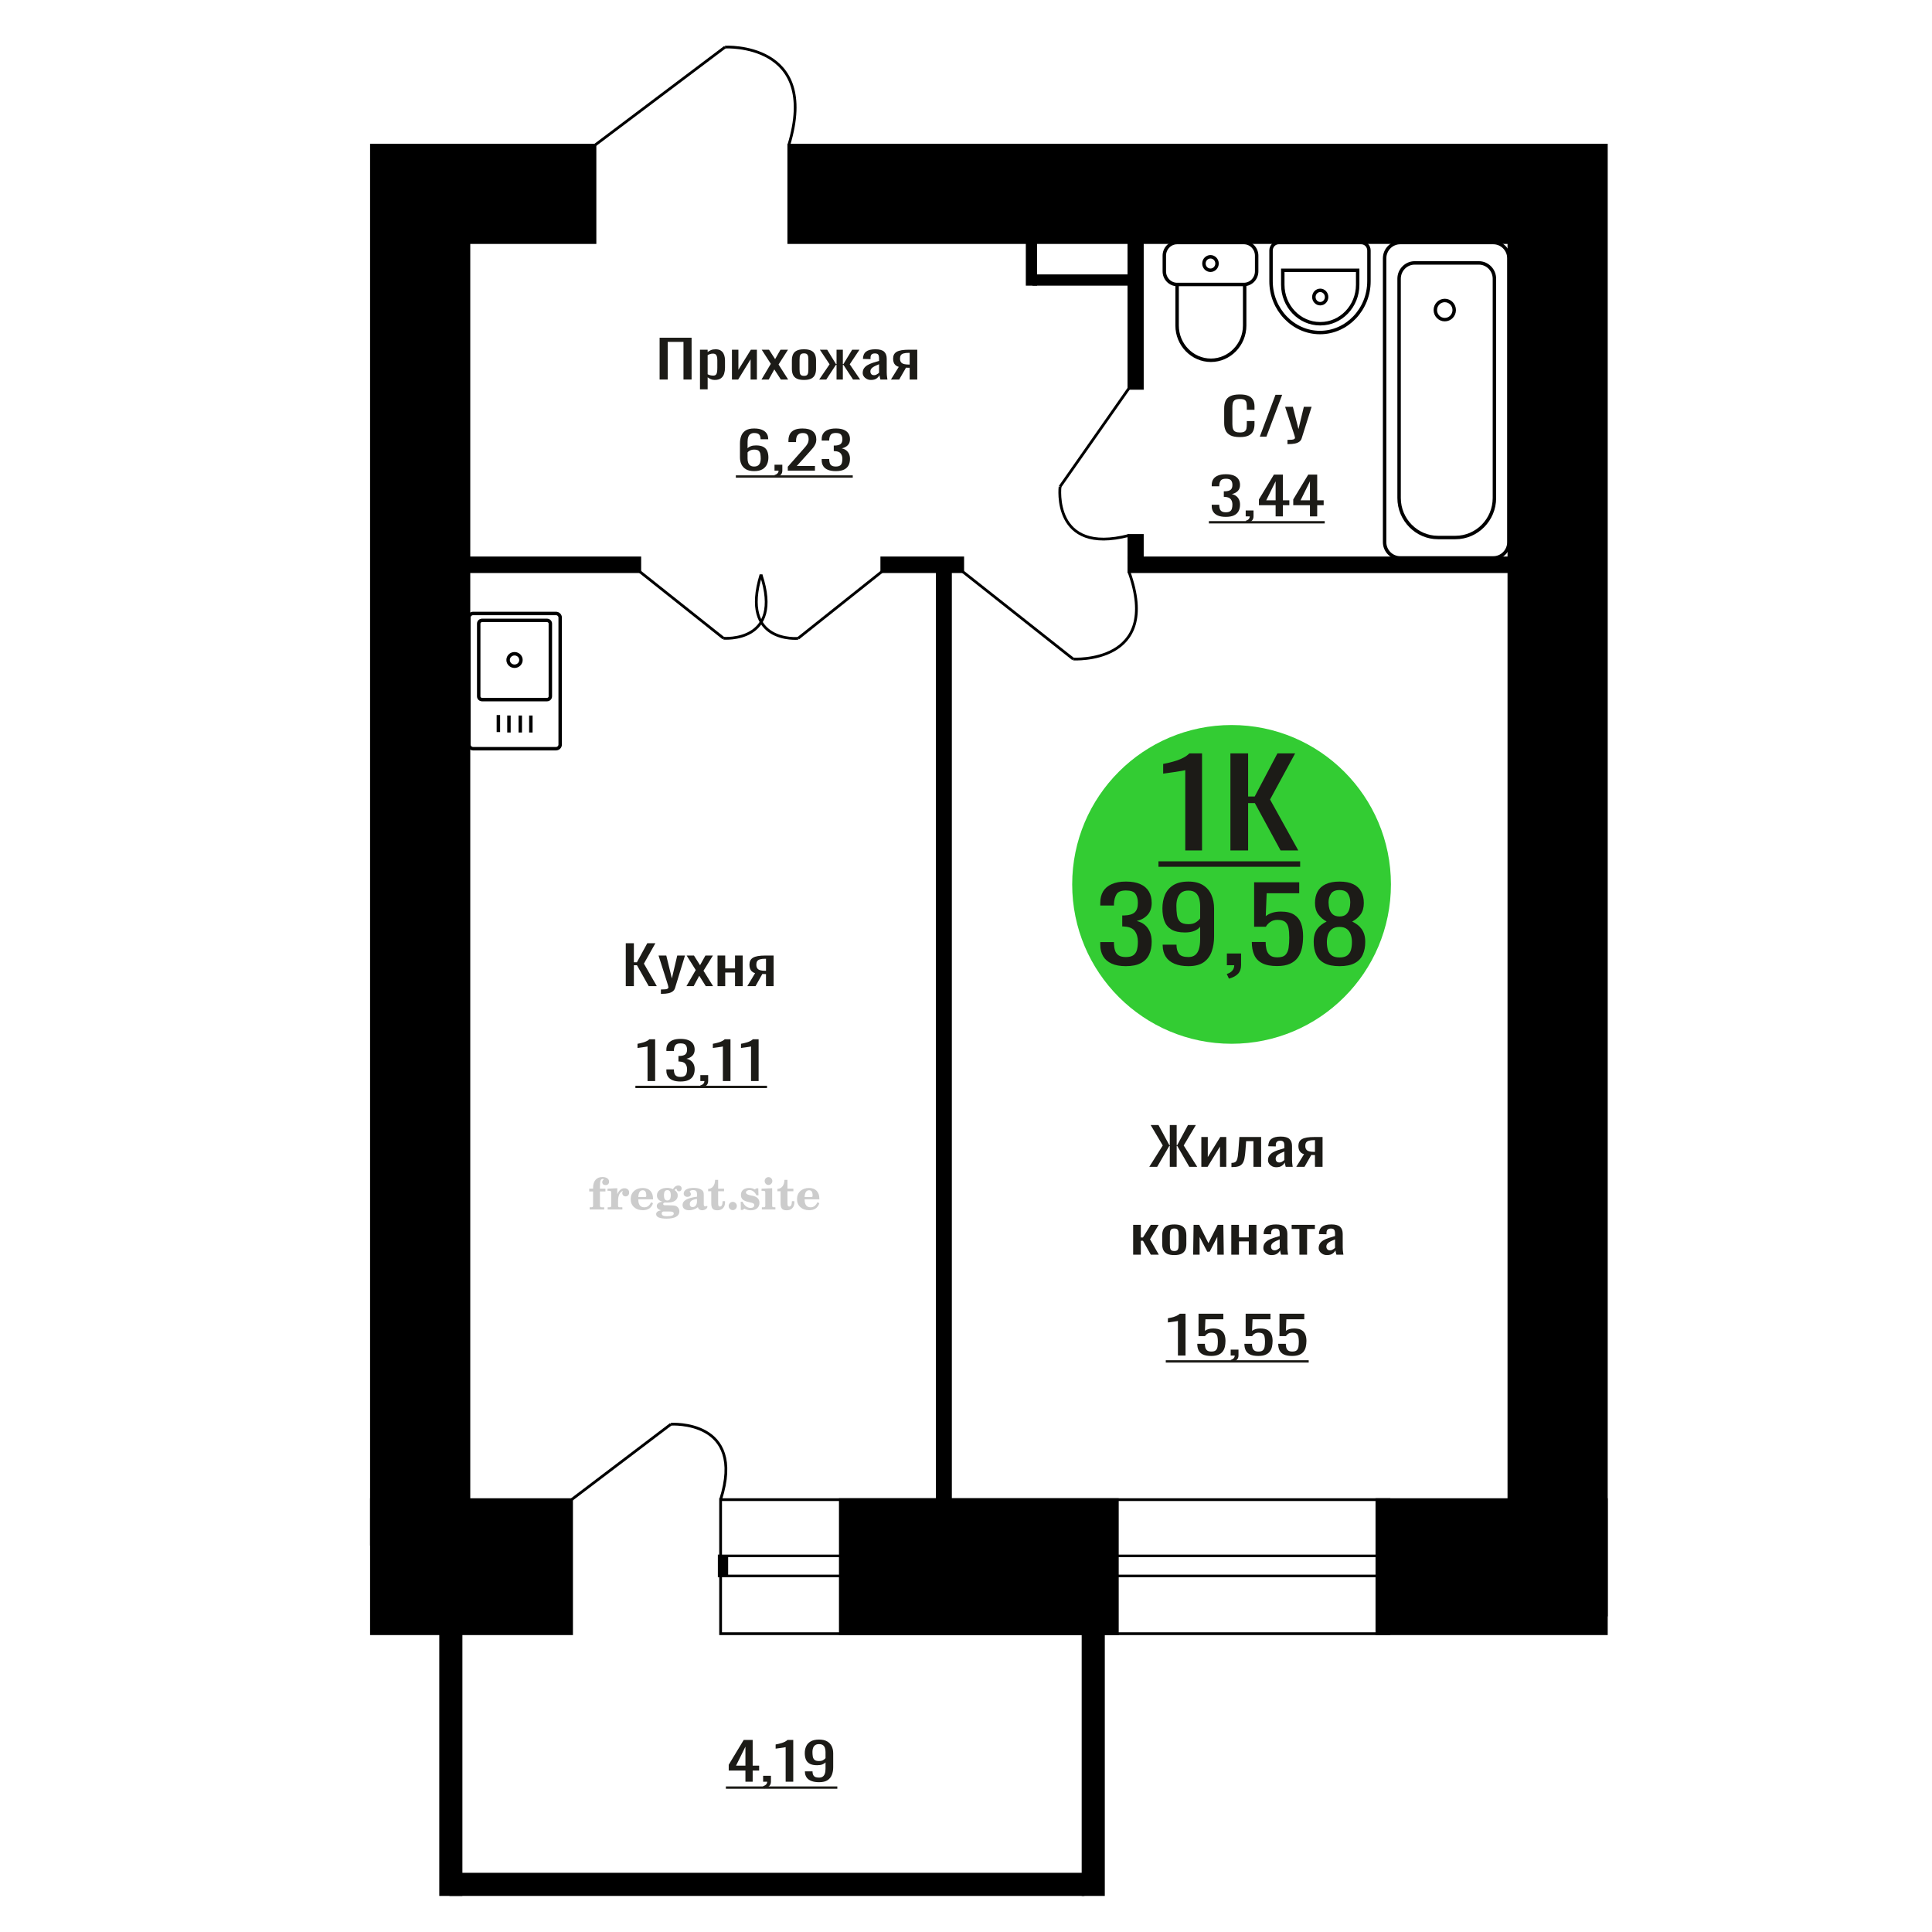 <?xml version="1.0" encoding="UTF-8"?>
<!DOCTYPE svg PUBLIC "-//W3C//DTD SVG 1.1//EN" "http://www.w3.org/Graphics/SVG/1.1/DTD/svg11.dtd">
<!-- Creator: CorelDRAW 2019 -->
<svg xmlns="http://www.w3.org/2000/svg" xml:space="preserve" width="140mm" height="140mm" version="1.1" style="shape-rendering:geometricPrecision; text-rendering:geometricPrecision; image-rendering:optimizeQuality; fill-rule:evenodd; clip-rule:evenodd"
viewBox="0 0 14000 14000"
 xmlns:xlink="http://www.w3.org/1999/xlink">
 <defs>
  <style type="text/css">
   <![CDATA[
    .str0 {stroke:black;stroke-width:25;stroke-miterlimit:22.926}
    .str1 {stroke:black;stroke-width:20;stroke-miterlimit:22.926}
    .fil1 {fill:none}
    .fil3 {fill:black}
    .fil2 {fill:#1C1B17}
    .fil4 {fill:#33CC33}
    .fil0 {fill:#1C1B17;fill-rule:nonzero}
    .fil5 {fill:#CCCCCC;fill-rule:nonzero}
   ]]>
  </style>
 </defs>
 <g id="Слой_x0020_1">
  <path class="fil0" d="M8984.35 3167.31c-29.85,0 -53.02,-4.49 -69.5,-13.47 -16.49,-8.97 -27.95,-21.07 -34.36,-36.28 -6.42,-15.21 -9.64,-32.16 -9.64,-50.86l0 -106.97c0,-20.45 3.22,-38.27 9.64,-53.48 6.41,-15.21 17.87,-26.99 34.36,-35.35 16.48,-8.35 39.65,-12.53 69.5,-12.53 26.38,0 47.29,3.49 62.72,10.48 15.46,6.98 26.56,16.95 33.33,29.92 6.76,12.96 10.15,28.55 10.15,46.75l0 23.93 -55.7 0 0 -21.31c0,-11.22 -0.79,-21.14 -2.35,-29.74 -1.56,-8.6 -5.8,-15.27 -12.75,-20.01 -6.95,-4.73 -18.57,-7.1 -34.88,-7.1 -16.66,0 -28.8,2.55 -36.44,7.66 -7.65,5.12 -12.59,12.35 -14.84,21.7 -2.26,9.35 -3.38,20.26 -3.38,32.72l0 120.06c0,15.21 1.74,27.24 5.2,36.09 3.47,8.85 9.2,15.15 17.18,18.89 7.99,3.74 18.75,5.61 32.28,5.61 15.96,0 27.42,-2.56 34.37,-7.67 6.93,-5.11 11.27,-12.15 13.01,-21.13 1.73,-8.98 2.6,-19.45 2.6,-31.42l0 -22.44 55.7 0 0 22.44c0,18.45 -3.12,34.72 -9.37,48.81 -6.25,14.09 -17.01,25.06 -32.28,32.91 -15.27,7.86 -36.79,11.79 -64.55,11.79z"/>
  <polygon id="1" class="fil0" points="9129.09,3163.94 9242.58,2860.99 9290.99,2860.99 9176.99,3163.94 "/>
  <path id="2" class="fil0" d="M9329.52 3218.17l0 -30.67c13.53,0 24.29,-0.43 32.28,-1.31 7.97,-0.87 13.71,-2.49 17.17,-4.86 3.47,-2.37 5.21,-5.67 5.21,-9.91 0,-2.24 -1.21,-7.23 -3.65,-14.96 -2.42,-7.73 -5.02,-15.96 -7.81,-24.68l-60.38 -184.02 56.22 0 40.6 161.57 39.05 -161.57 56.23 0 -71.85 228.15c-3.12,10.47 -8.84,18.76 -17.18,24.87 -8.32,6.11 -19,10.53 -32.01,13.28 -13.02,2.74 -28.72,4.11 -47.12,4.11l-6.76 0z"/>
  <path class="fil1 str0" d="M8529.74 1757.64l483.81 0c50.97,0 92.68,42.88 92.68,95.29l0 113.29c0,52.41 -41.71,95.29 -92.68,95.29l-483.81 0c-50.98,0 -92.68,-42.88 -92.68,-95.29l0 -113.29c0,-52.41 41.7,-95.29 92.68,-95.29zm0 303.87l489.59 0 0 297.5c0,138.42 -110.15,251.68 -244.79,251.68l-0.01 0c-134.63,0 -244.79,-113.26 -244.79,-251.68l0 -297.5zm241.9 -200.71c26.2,0 47.44,21.84 47.44,48.78 0,26.94 -21.24,48.78 -47.44,48.78 -26.2,0 -47.44,-21.84 -47.44,-48.78 0,-26.94 21.24,-48.78 47.44,-48.78z"/>
  <path class="fil0" d="M8882.61 3745.42c-22.65,0 -41.54,-3.12 -56.65,-9.35 -15.1,-6.24 -26.43,-15.21 -33.98,-26.93 -7.56,-11.72 -11.33,-25.56 -11.33,-41.52l0 -10.1 54.59 0c0,1 0,2.06 0,3.18 0,1.12 0,2.31 0,3.56 0.34,8.97 1.79,17.08 4.37,24.31 2.57,7.23 7.22,12.96 13.91,17.2 6.69,4.24 16.4,6.36 29.09,6.36 13.4,0 23.52,-2.31 30.39,-6.92 6.87,-4.61 11.5,-11.16 13.91,-19.64 2.4,-8.47 3.61,-18.2 3.61,-29.17 0,-15.96 -4.04,-28.98 -12.11,-39.08 -8.06,-10.1 -22.23,-15.65 -42.49,-16.65 -1.03,-0.25 -2.31,-0.37 -3.85,-0.37 -1.55,0 -2.84,0 -3.87,0l0 -40.02c1.03,0 2.23,0 3.6,0 1.38,0 2.58,0 3.61,0 19.57,-0.5 33.64,-4.24 42.23,-11.22 8.58,-6.98 12.88,-18.57 12.88,-34.78 0,-13.72 -3.18,-24.69 -9.53,-32.91 -6.35,-8.23 -18.98,-12.35 -37.85,-12.35 -18.9,0 -31.43,4.55 -37.6,13.65 -6.18,9.1 -9.62,20.76 -10.3,34.97 0,1 0,2.06 0,3.18 0,1.13 0,2.18 0,3.18l-54.59 0 0 -10.1c0,-16.2 3.77,-30.04 11.33,-41.51 7.55,-11.47 18.96,-20.32 34.25,-26.56 15.28,-6.23 34.24,-9.35 56.91,-9.35 22.99,0 42.05,3.12 57.15,9.35 15.11,6.24 26.44,15.15 34,26.75 7.55,11.59 11.33,25.49 11.33,41.7 0,18.2 -5.41,32.79 -16.22,43.76 -10.82,10.97 -25.32,18.45 -43.52,22.44 12.71,2.74 23.43,7.48 32.19,14.21 8.76,6.73 15.53,15.27 20.34,25.62 4.8,10.35 7.21,22.38 7.21,36.09 0,17.95 -3.44,33.6 -10.3,46.94 -6.87,13.34 -17.85,23.69 -32.96,31.04 -15.11,7.36 -35.02,11.04 -59.75,11.04z"/>
  <path id="1" class="fil0" d="M9035.06 3791.05l-8.76 -17.21c9.27,-2.24 16.57,-6.17 21.89,-11.78 5.32,-5.61 7.98,-12.28 7.98,-20.01l-29.36 0 0 -43.01 56.66 0 0 42.26c0,13.22 -3.95,23.75 -11.85,31.61 -7.89,7.85 -20.08,13.9 -36.56,18.14z"/>
  <path id="2" class="fil0" d="M9243.63 3742.05l0 -81.16 -121.02 0 0 -41.89 108.67 -179.9 64.88 0 0 186.26 46.87 0 0 35.53 -46.87 0 0 81.16 -52.53 0zm-67.98 -116.69l67.98 0 0 -137.64 -67.98 137.64z"/>
  <path id="3" class="fil0" d="M9492.38 3742.05l0 -81.16 -121.02 0 0 -41.89 108.67 -179.9 64.88 0 0 186.26 46.87 0 0 35.53 -46.87 0 0 81.16 -52.53 0zm-67.98 -116.69l67.98 0 0 -137.64 -67.98 137.64z"/>
  <polygon id="4" class="fil2" points="8760.05,3776.05 9599.51,3776.05 9599.51,3793.05 8760.05,3793.05 "/>
  <path class="fil1 str0" d="M9265.6 1757.65l599.16 0c30.34,0 55.15,26 55.15,57.79l0 222.42c0,204.47 -159.62,371.76 -354.72,371.76l-0.02 0c-195.1,0 -354.72,-167.29 -354.72,-371.76l0 -222.42c0,-31.79 24.81,-57.79 55.15,-57.79zm30 201.13l542.61 0 0 104.77c0,155.24 -121.19,282.26 -269.32,282.26l-3.97 0c-148.12,0 -269.32,-127.02 -269.32,-282.26l0 -104.77zm271.31 145.15c25.49,0 46.15,21.66 46.15,48.37 0,26.72 -20.66,48.37 -46.15,48.37 -25.5,0 -46.16,-21.65 -46.16,-48.37 0,-26.71 20.66,-48.37 46.16,-48.37z"/>
  <path class="fil0" d="M5401.64 12911.13l0 -81.16 -121.03 0 0 -41.89 108.68 -179.9 64.88 0 0 186.26 46.87 0 0 35.53 -46.87 0 0 81.16 -52.53 0zm-67.98 -116.69l67.98 0 0 -137.64 -67.98 137.64z"/>
  <path id="1" class="fil0" d="M5538.12 12960.13l-8.75 -17.21c9.26,-2.24 16.56,-6.17 21.89,-11.78 5.31,-5.61 7.97,-12.28 7.97,-20.01l-29.35 0 0 -43.01 56.66 0 0 42.26c0,13.22 -3.95,23.75 -11.86,31.61 -7.89,7.85 -20.07,13.9 -36.56,18.14z"/>
  <path id="2" class="fil0" d="M5693.14 12911.13l0 -250.59c-0.34,0.25 -4.21,1 -11.59,2.25 -7.38,1.24 -15.71,2.49 -24.98,3.74 -9.27,1.24 -17.51,2.37 -24.72,3.36 -7.21,1 -10.98,1.5 -11.33,1.5l0 -30.3c5.84,-0.99 12.61,-2.36 20.34,-4.11 7.72,-1.74 15.63,-3.86 23.7,-6.36 8.07,-2.49 15.79,-5.61 23.17,-9.35 7.38,-3.74 13.65,-8.1 18.8,-13.09l41.71 0 0 302.95 -55.1 0z"/>
  <path id="3" class="fil0" d="M5935.19 12914.5c-21.63,0 -40.09,-2.93 -55.36,-8.79 -15.28,-5.86 -26.86,-14.4 -34.76,-25.62 -7.89,-11.22 -12.03,-24.81 -12.37,-40.77 0,-0.5 0,-1.06 0,-1.68 0,-0.63 0,-1.19 0,-1.69l55.11 0c0,14.47 3.26,25.62 9.79,33.48 6.52,7.85 19.22,11.78 38.11,11.78 10.3,0 18.88,-2.31 25.75,-6.92 6.86,-4.61 12.01,-11.72 15.45,-21.32 3.43,-9.6 5.15,-21.75 5.15,-36.46l0 -46.01c-5.15,6.24 -12.79,11.28 -22.93,15.15 -10.12,3.86 -22.73,5.8 -37.85,5.8 -22.99,0 -41.02,-3.68 -54.07,-11.04 -13.04,-7.35 -22.23,-17.57 -27.56,-30.67 -5.31,-13.09 -7.97,-28.36 -7.97,-45.81 0,-18.45 3.43,-35.1 10.3,-49.93 6.86,-14.84 17.93,-26.62 33.21,-35.35 15.29,-8.72 35.28,-13.09 60,-13.09 24.04,0 43.61,4.43 58.71,13.28 15.11,8.85 26.18,20.76 33.22,35.72 7.03,14.96 10.56,31.67 10.56,50.12l0 101.73c0,19.45 -3.09,37.4 -9.27,53.85 -6.18,16.46 -16.65,29.61 -31.42,39.46 -14.76,9.85 -35.36,14.78 -61.8,14.78zm0 -153.35c12.02,0 21.81,-2.18 29.36,-6.54 7.56,-4.37 13.39,-9.17 17.51,-14.4l0 -44.88c0,-10.48 -1.38,-20.01 -4.12,-28.62 -2.75,-8.6 -7.56,-15.45 -14.43,-20.57 -6.85,-5.11 -16.3,-7.66 -28.32,-7.66 -12.01,0 -21.54,2.61 -28.59,7.85 -7.03,5.24 -12,12.03 -14.92,20.38 -2.92,8.36 -4.38,17.52 -4.38,27.49 0,11.97 0.77,23.07 2.31,33.29 1.54,10.22 5.67,18.39 12.37,24.5 6.69,6.11 17.76,9.16 33.21,9.16z"/>
  <polygon id="4" class="fil2" points="5260.01,12945.13 6067.54,12945.13 6067.54,12962.13 5260.01,12962.13 "/>
  <path class="fil1 str1" d="M4861.65 10320.37c0,0 545.76,-36.97 360.16,546.59"/>
  <line class="fil1 str1" x1="4141.72" y1="10866.95" x2="4861.65" y2= "10320.38" />
  <polygon class="fil3 str1" points="2691.7,11838.37 2691.7,10866.95 4141.72,10866.95 4141.72,11838.37 "/>
  <circle class="fil4" cx="8924.36" cy="6408.67" r="1154.89"/>
  <path class="fil0" d="M8158.36 7001.19c-41.19,0 -75.51,-6.19 -102.98,-18.55 -27.46,-12.37 -48.04,-30.18 -61.78,-53.44 -13.73,-23.25 -20.6,-50.71 -20.6,-82.37l0 -20.04 99.24 0c0,1.98 0,4.08 0,6.31 0,2.23 0,4.58 0,7.05 0.62,17.81 3.28,33.89 7.96,48.24 4.68,14.34 13.1,25.72 25.26,34.13 12.18,8.42 29.81,12.62 52.9,12.62 24.34,0 42.75,-4.58 55.24,-13.73 12.47,-9.15 20.9,-22.14 25.28,-38.96 4.36,-16.82 6.54,-36.12 6.54,-57.89 0,-31.66 -7.33,-57.51 -22,-77.55 -14.66,-20.03 -40.4,-31.04 -77.22,-33.02 -1.88,-0.5 -4.22,-0.74 -7.03,-0.74 -2.81,0 -5.15,0 -7.01,0l0 -79.41c1.86,0 4.05,0 6.54,0 2.5,0 4.68,0 6.55,0 35.59,-0.99 61.17,-8.41 76.77,-22.26 15.61,-13.86 23.4,-36.86 23.4,-69.02 0,-27.21 -5.76,-48.98 -17.32,-65.31 -11.54,-16.32 -34.47,-24.49 -68.8,-24.49 -34.32,0 -57.1,9.03 -68.34,27.09 -11.23,18.06 -17.47,41.19 -18.72,69.39 0,1.98 0,4.08 0,6.31 0,2.22 0,4.33 0,6.3l-99.24 0 0 -20.03c0,-32.16 6.87,-59.62 20.6,-82.38 13.74,-22.76 34.49,-40.32 62.25,-52.69 27.78,-12.37 62.25,-18.55 103.45,-18.55 41.81,0 76.45,6.18 103.91,18.55 27.46,12.37 48.06,30.06 61.79,53.06 13.73,23.01 20.59,50.59 20.59,82.75 0,36.12 -9.82,65.06 -29.49,86.83 -19.65,21.77 -46.03,36.61 -79.1,44.52 23.09,5.45 42.6,14.85 58.52,28.2 15.9,13.36 28.23,30.31 36.97,50.84 8.74,20.53 13.1,44.4 13.1,71.61 0,35.63 -6.24,66.67 -18.72,93.14 -12.48,26.47 -32.45,47 -59.91,61.6 -27.47,14.59 -63.66,21.89 -108.6,21.89z"/>
  <path id="1" class="fil0" d="M8611.46 7001.19c-39.32,0 -72.86,-5.81 -100.64,-17.44 -27.76,-11.63 -48.83,-28.57 -63.19,-50.84 -14.35,-22.26 -21.84,-49.22 -22.46,-80.89 0,-0.99 0,-2.1 0,-3.34 0,-1.23 0,-2.35 0,-3.34l100.16 0c0,28.7 5.93,50.84 17.78,66.42 11.86,15.59 34.96,23.38 69.28,23.38 18.72,0 34.33,-4.58 46.82,-13.73 12.47,-9.15 21.83,-23.25 28.08,-42.3 6.24,-19.05 9.36,-43.17 9.36,-72.36l0 -91.28c-9.36,12.37 -23.25,22.39 -41.66,30.06 -18.42,7.67 -41.35,11.5 -68.81,11.5 -41.82,0 -74.58,-7.3 -98.29,-21.89 -23.72,-14.6 -40.42,-34.88 -50.08,-60.85 -9.68,-25.98 -14.52,-56.28 -14.52,-90.91 0,-36.62 6.24,-69.64 18.73,-99.08 12.48,-29.43 32.61,-52.81 60.37,-70.13 27.78,-17.31 64.14,-25.97 109.07,-25.97 43.68,0 79.26,8.78 106.72,26.34 27.46,17.57 47.59,41.19 60.38,70.88 12.8,29.68 19.19,62.83 19.19,99.44l0 201.86c0,38.59 -5.61,74.21 -16.85,106.86 -11.23,32.65 -30.26,58.75 -57.11,78.3 -26.83,19.54 -64.28,29.31 -112.33,29.31zm0 -304.27c21.85,0 39.63,-4.33 53.36,-12.99 13.72,-8.66 24.34,-18.18 31.83,-28.57l0 -89.05c0,-20.78 -2.5,-39.71 -7.49,-56.78 -4.99,-17.06 -13.73,-30.67 -26.21,-40.81 -12.49,-10.14 -29.64,-15.22 -51.49,-15.22 -21.85,0 -39.17,5.2 -51.96,15.59 -12.79,10.39 -21.84,23.87 -27.15,40.44 -5.31,16.58 -7.96,34.76 -7.96,54.55 0,23.75 1.42,45.76 4.22,66.05 2.81,20.28 10.3,36.49 22.46,48.61 12.18,12.12 32.31,18.18 60.39,18.18z"/>
  <path id="2" class="fil0" d="M8905.4 7091.73l-15.92 -34.14c16.86,-4.45 30.13,-12.24 39.79,-23.38 9.68,-11.13 14.52,-24.36 14.52,-39.7l-53.36 0 0 -85.34 102.97 0 0 83.86c0,26.22 -7.18,47.12 -21.53,62.7 -14.36,15.59 -36.51,27.59 -66.47,36z"/>
  <path id="3" class="fil0" d="M9254.6 7000.45c-45.56,0 -81.77,-6.93 -108.6,-20.78 -26.83,-13.86 -46.03,-33.89 -57.57,-60.11 -11.54,-26.23 -17.32,-57.39 -17.32,-93.51l100.17 0c0,17.81 1.87,35.25 5.61,52.32 3.75,17.07 11.71,31.17 23.87,42.3 12.17,11.13 30.74,16.7 55.71,16.7 27.46,0 47.11,-6.31 58.97,-18.93 11.86,-12.61 19.35,-29.68 22.47,-51.2 3.12,-21.53 4.68,-45.89 4.68,-73.1 0,-27.21 -1.87,-50.34 -5.62,-69.39 -3.74,-19.05 -11.54,-33.64 -23.4,-43.79 -11.86,-10.14 -30.58,-15.21 -56.17,-15.21 -20.6,0 -38.07,5.07 -52.43,15.21 -14.35,10.15 -24.96,21.65 -31.82,34.51l-85.19 0 0 -322.08 326.72 0 0 79.41 -235.92 0 -6.55 166.23c12.48,-10.39 27.93,-18.55 46.34,-24.49 18.41,-5.93 39.48,-8.9 63.2,-8.9 41.18,0 73.48,7.67 96.89,23 23.4,15.34 39.94,36.37 49.61,63.09 9.68,26.71 14.51,57.39 14.51,92.02 0,30.67 -2.82,59.24 -8.43,85.71 -5.61,26.47 -15.44,49.48 -29.48,69.02 -14.05,19.54 -33.24,34.76 -57.57,45.64 -24.35,10.88 -55.24,16.33 -92.68,16.33z"/>
  <path id="4" class="fil0" d="M9706.76 7001.19c-45.57,0 -82.08,-7.17 -109.54,-21.52 -27.46,-14.35 -47.28,-34.76 -59.44,-61.23 -12.17,-26.47 -18.25,-57.51 -18.25,-93.13 0,-20.29 2.18,-38.1 6.55,-53.44 4.36,-15.33 10.77,-28.82 19.18,-40.44 8.43,-11.63 18.42,-21.77 29.96,-30.43 11.55,-8.66 24.19,-16.45 37.92,-23.38 -24.96,-13.35 -45.25,-30.79 -60.85,-52.31 -15.6,-21.53 -23.4,-48.86 -23.4,-82.01 0,-31.66 6.23,-59.12 18.72,-82.37 12.48,-23.26 31.99,-41.19 58.51,-53.81 26.52,-12.61 60.07,-18.92 100.64,-18.92 40.56,0 73.79,6.31 99.7,18.92 25.9,12.62 45.09,30.55 57.57,53.81 12.48,23.25 18.72,50.71 18.72,82.37 0,33.64 -7.64,61.1 -22.93,82.38 -15.29,21.27 -35.74,38.59 -61.32,51.94 13.73,6.93 26.37,14.72 37.91,23.38 11.55,8.66 21.53,18.8 29.96,30.43 8.42,11.62 14.98,25.11 19.66,40.44 4.68,15.34 7.02,33.15 7.02,53.44 0,35.62 -6.08,66.66 -18.26,93.13 -12.17,26.47 -31.82,46.88 -58.97,61.23 -27.15,14.35 -63.5,21.52 -109.06,21.52zm0 -63.08c24.34,0 43.06,-4.95 56.17,-14.84 13.1,-9.9 22,-23.26 26.68,-40.08 4.68,-16.82 7.01,-35.62 7.01,-56.4 0,-18.8 -2.65,-36.49 -7.95,-53.06 -5.31,-16.57 -14.52,-30.18 -27.62,-40.82 -13.11,-10.63 -31.2,-15.95 -54.29,-15.95 -23.1,0 -41.36,5.19 -54.76,15.58 -13.43,10.39 -22.95,23.87 -28.56,40.45 -5.62,16.57 -8.43,34.51 -8.43,53.8 0,20.78 2.5,39.58 7.49,56.4 5,16.82 14.19,30.18 27.62,40.08 13.42,9.89 32.29,14.84 56.64,14.84zm0 -296.85c21.21,-0.49 37.28,-5.69 48.21,-15.58 10.92,-9.9 18.57,-22.64 22.93,-38.22 4.37,-15.59 6.56,-31.79 6.56,-48.61 0,-24.74 -5.63,-45.77 -16.85,-63.08 -11.24,-17.32 -31.53,-25.98 -60.85,-25.98 -29.33,0 -49.93,8.66 -61.79,25.98 -11.86,17.31 -17.79,38.34 -17.79,63.08 0,16.82 2.18,33.02 6.55,48.61 4.38,15.58 12.34,28.32 23.88,38.22 11.54,9.89 27.93,15.09 49.15,15.58z"/>
  <path class="fil0" d="M8588.89 6162.58l0 -581.69c-0.76,0.58 -9.28,2.32 -25.55,5.21 -16.29,2.9 -34.64,5.79 -55.09,8.68 -20.44,2.9 -38.61,5.5 -54.51,7.82 -15.91,2.31 -24.24,3.47 -24.98,3.47l0 -70.32c12.87,-2.32 27.82,-5.5 44.85,-9.55 17.04,-4.05 34.45,-8.97 52.25,-14.76 17.79,-5.79 34.82,-13.03 51.1,-21.71 16.29,-8.68 30.1,-18.81 41.45,-30.38l92.01 0 0 703.23 -121.53 0z"/>
  <polygon id="1" class="fil0" points="8915.98,6162.58 8915.98,5459.35 9044.32,5459.35 9044.32,5771.89 9092.02,5771.89 9256.7,5459.35 9385.04,5459.35 9203.32,5793.6 9407.75,6162.58 9279.42,6162.58 9093.15,5819.64 9044.32,5819.64 9044.32,6162.58 "/>
  <polygon id="2" class="fil2" points="8394.68,6241.51 9421.38,6241.51 9421.38,6280.97 8394.68,6280.97 "/>
  <path class="fil5" d="M4269.57 8633.62l0 -20 28.15 0 0 -6.35c0,-24.71 5.87,-43.87 17.67,-57.58 11.8,-13.7 28.37,-20.53 49.64,-20.53 14.92,0 26.72,3.07 35.45,9.16 8.74,6.08 13.13,14.28 13.13,24.6 0,7.68 -2.33,13.71 -6.99,18.1 -4.65,4.39 -11.11,6.56 -19.42,6.56 -6.82,0 -12.38,-2.01 -16.67,-6.03 -4.28,-4.02 -6.45,-9.21 -6.45,-15.5 0,-6.62 2.96,-12.49 8.94,-17.68 1.22,-1.22 1.85,-2.01 1.85,-2.33 0,-1.11 -0.53,-1.96 -1.53,-2.43 -1.06,-0.53 -2.75,-0.8 -5.13,-0.8 -7.89,0 -13.34,4.03 -16.36,12.02 -3.07,7.99 -4.6,24.23 -4.6,48.73l0 10.06 39.95 0 0 20 -39.95 0 0 102.87c0,4.66 0.95,7.83 2.91,9.52 1.96,1.7 5.72,2.54 11.27,2.54l16.94 0 0 15.88 -105.41 0 0 -15.88 13.91 -0.31c4.24,-0.21 7.09,-1.11 8.63,-2.81 1.48,-1.64 2.22,-4.6 2.22,-8.94l0 -102.87 -28.15 0z"/>
  <path id="1" class="fil5" d="M4403.45 8764.43l0 -15.88 14.87 -0.31c4.34,-0.32 7.25,-1.27 8.68,-2.86 1.43,-1.59 2.17,-4.55 2.17,-8.89l0 -95.04c0,-5.08 -1.11,-8.47 -3.39,-10.11 -2.27,-1.64 -6.98,-2.48 -14.13,-2.48 -0.95,0 -2.48,0.05 -4.6,0.16 -2.12,0.1 -3.7,0.15 -4.87,0.15l0 -15.55 70.75 -3.5 0 43.71c6.25,-14.34 13.65,-25.18 22.39,-32.49 8.67,-7.25 18.46,-10.9 29.42,-10.9 10.16,0 18.41,2.86 24.76,8.52 6.35,5.72 9.53,12.97 9.53,21.86 0,8.67 -2.33,15.61 -7.04,20.85 -4.71,5.23 -10.9,7.83 -18.57,7.83 -7.15,0 -12.97,-2.28 -17.47,-6.88 -4.49,-4.61 -6.77,-10.59 -6.77,-17.94 0,-2.91 0.48,-5.56 1.43,-8.04 0.9,-2.49 2.38,-4.87 4.34,-7.15 -11.8,3.81 -20.75,12.01 -26.94,24.5 -6.19,12.49 -9.31,28.79 -9.31,48.84l0 33.66c0,4.34 0.74,7.3 2.22,8.94 1.54,1.7 4.39,2.6 8.63,2.81l20.27 0.31 0 15.88 -106.37 0z"/>
  <path id="2" class="fil5" d="M4717.83 8712.04l13.97 6.67c-4.97,16.62 -13.65,29.26 -26.09,37.89 -12.48,8.62 -28.31,12.91 -47.51,12.91 -26.36,0 -47.58,-7.41 -63.77,-22.17 -16.14,-14.77 -24.23,-34.13 -24.23,-58.1 0,-23.92 8.04,-43.4 24.07,-58.32 16.09,-14.92 37.1,-22.38 63.03,-22.38 23.65,0 42.01,6.82 55.14,20.53 13.12,13.65 19.68,32.86 19.68,57.52l0 4.18 -106.68 0 0 2.17c0,18.36 3.7,32.23 11.06,41.59 7.41,9.37 18.41,14.02 32.97,14.02 10.63,0 20,-3.06 28.04,-9.2 8.1,-6.14 14.87,-15.24 20.32,-27.31zm-92.39 -37.78l48.79 0c3.33,0 5.66,-0.74 6.98,-2.17 1.33,-1.43 2.02,-4.07 2.02,-7.94 0,-13.65 -2.07,-23.6 -6.14,-29.79 -4.08,-6.19 -10.48,-9.31 -19.26,-9.31 -10.11,0 -17.84,4.07 -23.18,12.17 -5.29,8.15 -8.36,20.48 -9.21,37.04z"/>
  <path id="3" class="fil5" d="M4790.43 8770.2c-10.26,-2.59 -17.99,-6.41 -23.23,-11.54 -5.23,-5.13 -7.83,-11.43 -7.83,-19 0,-8.36 3.44,-15.24 10.37,-20.69 6.94,-5.39 16.94,-9.1 29.96,-11.06 -12.81,-3.43 -22.55,-9.04 -29.27,-16.93 -6.72,-7.83 -10.1,-17.41 -10.1,-28.68 0,-16.09 6.82,-29.21 20.47,-39.26 13.66,-10.11 31.49,-15.14 53.5,-15.14 7.78,0 15.08,0.8 22.02,2.33 6.93,1.54 13.65,3.86 20.16,6.93l5.45 -7.88c4.23,-6.03 9.31,-10.64 15.18,-13.92 5.88,-3.28 12.02,-4.92 18.42,-4.92 7.04,0 12.75,2.01 17.2,6.03 4.44,4.08 6.67,9.26 6.67,15.56 0,6.19 -1.7,11.27 -5.14,15.13 -3.38,3.87 -7.83,5.82 -13.28,5.82 -3.76,0 -6.93,-0.79 -9.63,-2.38 -2.7,-1.64 -4.87,-4.07 -6.51,-7.35 -0.63,-1.27 -1,-2.81 -1.22,-4.66 -0.31,-2.59 -1.43,-3.91 -3.28,-4.02 -1.85,0 -3.91,0.9 -6.19,2.7 -2.27,1.8 -4.13,4.07 -5.55,6.82 7.83,5.4 13.54,11.17 17.14,17.36 3.6,6.25 5.4,13.39 5.4,21.43 0,16.14 -6.56,28.79 -19.63,37.94 -13.07,9.16 -31.23,13.76 -54.46,13.76 -1.95,0 -4.71,-0.1 -8.25,-0.32 -3.49,-0.21 -6.03,-0.31 -7.57,-0.31 -4.87,0 -8.68,0.9 -11.37,2.75 -2.76,1.8 -4.13,4.29 -4.13,7.46 0,3.65 1.21,6.19 3.65,7.62 2.43,1.43 6.67,2.17 12.75,2.17l23.02 0c12.07,0 22.6,0.37 31.54,1.16 8.99,0.8 15.13,1.8 18.57,3.02 8.68,3.12 15.45,8.26 20.32,15.5 4.87,7.25 7.31,15.62 7.31,25.09 0,16.72 -7.94,29.58 -23.82,38.57 -15.87,9 -38.63,13.5 -68.31,13.5 -25.24,0 -44.24,-2.75 -56.99,-8.2 -12.76,-5.51 -19.16,-13.66 -19.16,-24.5 0,-7.15 3.12,-13.08 9.31,-17.89 6.19,-4.82 15.03,-8.15 26.51,-10zm15.62 8.84c-4.03,1.64 -6.88,3.54 -8.58,5.66 -1.69,2.11 -2.54,4.87 -2.54,8.31 0,6.93 3.02,12.06 9,15.34 5.98,3.33 15.29,4.98 27.94,4.98 17.14,0 29.84,-1.59 38.05,-4.71 8.2,-3.18 12.33,-8.05 12.33,-14.72 0,-5.23 -2.23,-9.04 -6.67,-11.37 -4.45,-2.33 -12.07,-3.49 -22.86,-3.49l-46.67 0zm5.39 -117.59c0,13.07 1.96,22.6 5.88,28.58 3.97,5.98 10.1,8.99 18.52,8.99 8.46,0 14.71,-3.01 18.78,-9.1 4.02,-6.03 6.04,-15.5 6.04,-28.47 0,-12.7 -2.02,-22.12 -6.04,-28.2 -4.07,-6.09 -10.32,-9.16 -18.78,-9.16 -8.42,0 -14.55,3.07 -18.52,9.16 -3.92,6.08 -5.88,15.5 -5.88,28.2z"/>
  <path id="4" class="fil5" d="M5050.57 8687.59c-18.79,3.02 -32.17,7.47 -40.11,13.34 -7.99,5.87 -11.96,14.13 -11.96,24.82 0,6.51 1.8,11.64 5.34,15.5 3.55,3.81 8.37,5.72 14.35,5.72 9.78,0 17.67,-3.65 23.54,-10.96 5.88,-7.3 8.84,-17.3 8.84,-30l0 -18.42zm49.21 40.22c0,5.08 0.9,8.68 2.7,10.85 1.8,2.17 4.76,3.23 8.79,3.23 1.85,0 3.96,-0.53 6.35,-1.64 2.38,-1.06 3.86,-1.59 4.49,-1.59 1.22,0 2.23,0.37 2.97,1.22 0.68,0.84 1.06,2.01 1.06,3.59 0,6.62 -3.76,12.65 -11.33,18.16 -7.57,5.45 -16.61,8.2 -27.15,8.2 -7.88,0 -14.6,-2.07 -20.16,-6.25 -5.61,-4.18 -8.89,-9.57 -9.94,-16.14 -8.68,7.09 -18.53,12.6 -29.53,16.51 -11.01,3.92 -22.33,5.88 -34.03,5.88 -15.18,0 -26.99,-3.28 -35.35,-9.9 -8.36,-6.61 -12.54,-15.93 -12.54,-27.94 0,-15.98 8.42,-28.84 25.19,-38.47 16.78,-9.68 43.34,-16.93 79.59,-21.8l0 -17.25c0,-11.17 -2.22,-19.05 -6.67,-23.71 -4.44,-4.65 -11.85,-6.98 -22.17,-6.98 -6.72,0 -12.38,1.11 -16.94,3.33 -4.6,2.22 -6.93,4.82 -6.93,7.67 0,0.74 1.38,2.86 4.13,6.41 2.75,3.49 4.13,7.41 4.13,11.8 0,5.98 -2.33,10.79 -7.04,14.5 -4.71,3.65 -10.85,5.5 -18.36,5.5 -7.68,0 -14.03,-2.22 -19.11,-6.67 -5.02,-4.44 -7.56,-10 -7.56,-16.72 0,-13.23 6.35,-23.49 19.05,-30.8 12.75,-7.25 30.69,-10.9 53.97,-10.9 13.02,0 24.45,1.33 34.35,3.97 9.84,2.59 17.99,6.51 24.39,11.64 5.08,3.97 8.63,8.42 10.64,13.44 2.01,4.98 3.01,12.65 3.01,22.97l0 67.89z"/>
  <path id="5" class="fil5" d="M5253.62 8704.42c0,0.74 0.1,1.85 0.26,3.34 0.16,1.48 0.21,2.59 0.21,3.33 0,18.57 -4.92,33.07 -14.76,43.5 -9.9,10.37 -23.6,15.56 -41.12,15.56 -15.98,0 -27.36,-3.76 -34.08,-11.33 -6.72,-7.51 -10.05,-20.8 -10.05,-39.85l0 -86.62 -22.86 0 0 -17.04c15.72,-1 27.94,-7.14 36.62,-18.31 8.68,-11.16 13.44,-26.93 14.29,-47.2l21.8 0 0 63.82 42.86 0 0 18.73 -42.86 0 0 84.14c0,10.74 1,17.88 2.96,21.38 1.96,3.54 5.4,5.29 10.37,5.29 6.09,0 10.69,-3.23 13.87,-9.63 3.12,-6.41 4.87,-16.09 5.18,-29.11l17.31 0z"/>
  <path id="6" class="fil5" d="M5309.76 8709.18c8.05,0 15.03,2.92 20.91,8.79 5.87,5.82 8.83,12.8 8.83,20.95 0,8.21 -2.91,15.24 -8.78,21.12 -5.82,5.87 -12.81,8.84 -20.96,8.84 -8.09,0 -15.02,-2.97 -20.85,-8.84 -5.87,-5.88 -8.78,-12.91 -8.78,-21.12 0,-8.04 2.96,-15.02 8.84,-20.9 5.87,-5.87 12.8,-8.84 20.79,-8.84z"/>
  <path id="7" class="fil5" d="M5367.44 8708.55l13.71 0c6.51,14.39 14.76,25.4 24.76,33.02 10.06,7.62 21.22,11.43 33.61,11.43 8.09,0 14.49,-1.8 19.2,-5.34 4.77,-3.6 7.15,-8.37 7.15,-14.4 0,-5.4 -2.07,-9.52 -6.25,-12.43 -4.18,-2.91 -13.07,-5.77 -26.72,-8.58 -23.44,-4.49 -39.95,-10.84 -49.53,-18.94 -9.58,-8.1 -14.34,-19.42 -14.34,-33.97 0,-16.14 5.34,-28.63 16.03,-37.47 10.69,-8.89 25.88,-13.33 45.51,-13.33 7.3,0 14.29,0.9 20.8,2.75 6.56,1.85 12.54,4.5 17.94,7.99l12.43 -8.52 13.07 0 1.54 50.8 -14.92 0c-5.56,-11.91 -12.76,-21.27 -21.54,-27.99 -8.79,-6.72 -18.21,-10.11 -28.31,-10.11 -7.68,0 -13.92,1.69 -18.73,5.13 -4.87,3.44 -7.31,7.73 -7.31,12.91 0,9.85 12.54,16.99 37.57,21.44 3.02,0.52 5.35,0.95 6.99,1.27 17.67,3.28 31.01,9.26 39.9,17.93 8.89,8.68 13.33,19.95 13.33,33.77 0,16.66 -5.61,29.84 -16.82,39.58 -11.22,9.79 -26.52,14.66 -45.94,14.66 -8.67,0 -16.93,-1.01 -24.66,-3.07 -7.77,-2.07 -14.76,-5.03 -21.11,-8.95l-13.65 9.48 -12.75 0 -0.96 -59.06z"/>
  <path id="8" class="fil5" d="M5541.06 8558.05c0,-7.88 2.7,-14.55 8.15,-20 5.45,-5.5 12.01,-8.25 19.79,-8.25 7.46,0 13.92,2.75 19.42,8.31 5.45,5.55 8.2,12.17 8.2,19.94 0,7.78 -2.7,14.45 -8.15,20.11 -5.45,5.67 -11.9,8.47 -19.47,8.47 -7.78,0 -14.34,-2.75 -19.79,-8.31 -5.45,-5.55 -8.15,-12.27 -8.15,-20.27zm54.29 178.39c0,4.44 0.74,7.51 2.17,9.1 1.48,1.59 4.39,2.49 8.73,2.7l12.6 0.31 0 15.88 -98.11 0 0 -15.88 13.81 -0.31c4.29,-0.21 7.2,-1.11 8.68,-2.81 1.53,-1.64 2.28,-4.65 2.28,-8.99l0 -95.04c0,-5.03 -1.12,-8.42 -3.39,-10.06 -2.28,-1.64 -6.93,-2.48 -13.97,-2.48 -0.95,0 -2.44,0.05 -4.61,0.16 -2.11,0.1 -3.75,0.15 -5.02,0.15l0 -15.55 76.83 -3.5 0 126.32z"/>
  <path id="9" class="fil5" d="M5755.91 8704.42c0,0.74 0.1,1.85 0.26,3.34 0.16,1.48 0.21,2.59 0.21,3.33 0,18.57 -4.92,33.07 -14.76,43.5 -9.9,10.37 -23.6,15.56 -41.12,15.56 -15.98,0 -27.36,-3.76 -34.08,-11.33 -6.72,-7.51 -10.05,-20.8 -10.05,-39.85l0 -86.62 -22.86 0 0 -17.04c15.72,-1 27.94,-7.14 36.62,-18.31 8.68,-11.16 13.44,-26.93 14.29,-47.2l21.8 0 0 63.82 42.86 0 0 18.73 -42.86 0 0 84.14c0,10.74 1,17.88 2.96,21.38 1.96,3.54 5.4,5.29 10.37,5.29 6.09,0 10.69,-3.23 13.87,-9.63 3.12,-6.41 4.87,-16.09 5.18,-29.11l17.31 0z"/>
  <path id="10" class="fil5" d="M5923.07 8712.04l13.97 6.67c-4.97,16.62 -13.65,29.26 -26.09,37.89 -12.48,8.62 -28.31,12.91 -47.51,12.91 -26.36,0 -47.58,-7.41 -63.77,-22.17 -16.14,-14.77 -24.23,-34.13 -24.23,-58.1 0,-23.92 8.04,-43.4 24.07,-58.32 16.09,-14.92 37.1,-22.38 63.03,-22.38 23.65,0 42.01,6.82 55.14,20.53 13.12,13.65 19.68,32.86 19.68,57.52l0 4.18 -106.68 0 0 2.17c0,18.36 3.7,32.23 11.06,41.59 7.41,9.37 18.41,14.02 32.97,14.02 10.63,0 20,-3.06 28.04,-9.2 8.1,-6.14 14.87,-15.24 20.32,-27.31zm-92.39 -37.78l48.79 0c3.33,0 5.66,-0.74 6.98,-2.17 1.33,-1.43 2.02,-4.07 2.02,-7.94 0,-13.65 -2.07,-23.6 -6.14,-29.79 -4.08,-6.19 -10.48,-9.31 -19.26,-9.31 -10.11,0 -17.84,4.07 -23.18,12.17 -5.29,8.15 -8.36,20.48 -9.21,37.04z"/>
  <polygon class="fil0" points="4534.58,7146.05 4534.58,6835.03 4593.29,6835.03 4593.29,6973.26 4615.11,6973.26 4690.43,6835.03 4749.13,6835.03 4666.01,6982.86 4759.53,7146.05 4700.82,7146.05 4615.62,6994.38 4593.29,6994.38 4593.29,7146.05 "/>
  <path id="1" class="fil0" d="M4789.14 7201.73l0 -31.49c13.5,0 24.25,-0.45 32.2,-1.34 7.97,-0.9 13.69,-2.56 17.16,-5 3.46,-2.43 5.19,-5.82 5.19,-10.17 0,-2.3 -1.21,-7.42 -3.64,-15.36 -2.42,-7.93 -5.02,-16.38 -7.79,-25.34l-60.26 -188.91 56.11 0 40.52 165.87 38.95 -165.87 56.11 0 -71.7 234.22c-3.11,10.75 -8.82,19.26 -17.14,25.53 -8.3,6.27 -18.95,10.82 -31.94,13.63 -12.99,2.82 -28.66,4.23 -47.02,4.23l-6.75 0z"/>
  <polygon id="2" class="fil0" points="4974.09,7146.05 5041.62,7029.32 4975.65,6924.12 5028.63,6924.12 5072.79,6994.38 5111.76,6924.12 5166.3,6924.12 5097.73,7034.31 5167.34,7146.05 5114.36,7146.05 5067.08,7070.79 5026.56,7146.05 "/>
  <polygon id="3" class="fil0" points="5199.54,7146.05 5199.54,6924.12 5255.13,6924.12 5255.13,7017.42 5326.3,7017.42 5326.3,6924.12 5381.89,6924.12 5381.89,7146.05 5326.3,7146.05 5326.3,7047.37 5255.13,7047.37 5255.13,7146.05 "/>
  <path id="4" class="fil0" d="M5415.14 7146.05l56.62 -94.07c-9.7,-2.82 -17.58,-7.04 -23.64,-12.67 -6.06,-5.64 -10.47,-12.55 -13.24,-20.74 -2.78,-8.19 -4.16,-17.4 -4.16,-27.64 0,-11.78 2.07,-21.89 6.24,-30.34 4.15,-8.44 10.73,-15.36 19.74,-20.73 9,-5.38 20.94,-9.35 35.84,-11.9 14.89,-2.56 33.25,-3.84 55.06,-3.84l58.2 0 0 221.93 -55.07 0 0 -87.55c-5.55,0 -10.23,-0.06 -14.03,-0.19 -3.82,-0.13 -7.97,-0.32 -12.47,-0.57l-49.35 88.31 -59.74 0zm129.35 -111.35c0.69,0 1.82,0 3.37,0 1.57,0 2.52,0 2.87,0l0 -87.16c-0.35,0 -1.3,0 -2.87,0 -1.55,0 -2.5,0 -2.85,0 -16.28,0 -29.17,1.47 -38.7,4.41 -9.52,2.95 -16.19,7.55 -20.01,13.83 -3.8,6.27 -5.71,14.65 -5.71,25.15 0,14.59 4.41,25.47 13.25,32.63 8.83,7.17 25.72,10.88 50.65,11.14z"/>
  <polygon class="fil0" points="4779.8,2750.19 4779.8,2447.24 5011.5,2447.24 5011.5,2750.19 4952.8,2750.19 4952.8,2477.54 4838.52,2477.54 4838.52,2750.19 "/>
  <path id="1" class="fil0" d="M5072.28 2821.25l0 -287.24 55.59 0 0 17.21c6.57,-5.49 14.54,-10.23 23.89,-14.22 9.35,-3.99 20.43,-5.98 33.25,-5.98 15.59,0 27.96,2.93 37.14,8.79 9.18,5.86 16.02,13.21 20.52,22.07 4.5,8.85 7.44,17.82 8.83,26.92 1.39,9.11 2.09,16.9 2.09,23.38l0 52.36c0,15.21 -2.09,29.61 -6.24,43.2 -4.15,13.59 -11.7,24.56 -22.6,32.91 -10.92,8.36 -26.24,12.53 -45.98,12.53 -10.73,0 -20.26,-1.93 -28.57,-5.8 -8.32,-3.86 -15.76,-8.29 -22.33,-13.27l0 87.14 -55.59 0zm95.58 -99.48c9.71,0 16.62,-2.56 20.78,-7.67 4.16,-5.11 6.76,-12.03 7.79,-20.76 1.04,-8.73 1.57,-18.33 1.57,-28.8l0 -52.36c0,-8.98 -0.7,-17.27 -2.09,-24.87 -1.38,-7.61 -4.33,-13.65 -8.83,-18.14 -4.5,-4.49 -11.6,-6.73 -21.29,-6.73 -7.28,0 -14.2,1.12 -20.78,3.36 -6.59,2.25 -12.29,4.87 -17.14,7.86l0 138.38c5.19,2.74 11.07,5.05 17.65,6.92 6.59,1.87 14.03,2.81 22.34,2.81z"/>
  <polygon id="2" class="fil0" points="5303.98,2750.19 5303.98,2534.01 5350.73,2534.01 5350.73,2679.5 5441.13,2534.01 5484.75,2534.01 5484.75,2750.19 5439.04,2750.19 5439.04,2603.58 5349.17,2750.19 "/>
  <polygon id="3" class="fil0" points="5518,2750.19 5585.54,2636.49 5519.56,2534.01 5572.55,2534.01 5616.71,2602.46 5655.67,2534.01 5710.21,2534.01 5641.64,2641.35 5711.25,2750.19 5658.26,2750.19 5610.98,2676.88 5570.47,2750.19 "/>
  <path id="4" class="fil0" d="M5826.05 2753.18c-22.15,0 -39.65,-3.24 -52.46,-9.72 -12.82,-6.49 -21.9,-15.71 -27.28,-27.68 -5.36,-11.97 -8.04,-26.05 -8.04,-42.26l0 -62.84c0,-16.2 2.68,-30.29 8.04,-42.26 5.38,-11.97 14.46,-21.19 27.28,-27.68 12.81,-6.48 30.31,-9.72 52.46,-9.72 22.17,0 39.57,3.24 52.21,9.72 12.64,6.49 21.66,15.71 27.02,27.68 5.38,11.97 8.06,26.06 8.06,42.26l0 62.84c0,16.21 -2.68,30.29 -8.06,42.26 -5.36,11.97 -14.38,21.19 -27.02,27.68 -12.64,6.48 -30.04,9.72 -52.21,9.72zm0 -29.54c10.74,0 18.28,-2.25 22.6,-6.74 4.34,-4.49 6.93,-10.41 7.79,-17.76 0.88,-7.36 1.31,-15.03 1.31,-23l0 -67.7c0,-8.23 -0.43,-15.96 -1.31,-23.19 -0.86,-7.23 -3.45,-13.15 -7.79,-17.76 -4.32,-4.62 -11.86,-6.92 -22.6,-6.92 -10.73,0 -18.35,2.3 -22.85,6.92 -4.5,4.61 -7.19,10.53 -8.05,17.76 -0.86,7.23 -1.29,14.96 -1.29,23.19l0 67.7c0,7.97 0.43,15.64 1.29,23 0.86,7.35 3.55,13.27 8.05,17.76 4.5,4.49 12.12,6.74 22.85,6.74z"/>
  <polygon id="5" class="fil0" points="5936.2,2750.19 6011.52,2639.86 5940.87,2534.01 5993.86,2534.01 6057.75,2637.99 6061.92,2637.99 6061.92,2534.01 6107.63,2534.01 6107.63,2637.99 6111.78,2637.99 6175.16,2534.01 6228.15,2534.01 6157.49,2639.86 6232.83,2750.19 6181.4,2750.19 6111.78,2643.97 6107.63,2643.97 6107.63,2750.19 6061.92,2750.19 6061.92,2643.97 6057.23,2643.97 5987.62,2750.19 "/>
  <path id="6" class="fil0" d="M6311.78 2753.18c-11.77,0 -22.16,-2.43 -31.17,-7.29 -9,-4.86 -16.1,-11.1 -21.29,-18.7 -5.2,-7.61 -7.8,-15.65 -7.8,-24.13 0,-13.46 3.12,-24.8 9.35,-34.03 6.24,-9.23 14.81,-17.02 25.71,-23.38 10.92,-6.35 23.56,-11.9 37.94,-16.64 14.36,-4.74 29.51,-9.35 45.44,-13.84l0 -15.33c0,-8.73 -0.69,-15.96 -2.07,-21.69 -1.39,-5.74 -4.25,-10.04 -8.57,-12.91 -4.33,-2.87 -10.83,-4.3 -19.48,-4.3 -7.63,0 -13.77,1.25 -18.45,3.74 -4.67,2.49 -8.04,6.05 -10.13,10.66 -2.08,4.61 -3.11,10.04 -3.11,16.27l0 10.85 -55.07 -1.5c0.69,-23.94 8.31,-41.58 22.86,-52.92 14.55,-11.35 37.06,-17.02 67.54,-17.02 29.77,0 50.9,5.86 63.37,17.58 12.46,11.72 18.7,28.67 18.7,50.86l0 98.74c0,6.73 0.26,13.22 0.78,19.45 0.53,6.23 1.22,12.03 2.08,17.39 0.86,5.36 1.64,10.41 2.33,15.15l-50.9 0c-1.04,-3.99 -2.33,-9.04 -3.9,-15.15 -1.56,-6.11 -2.69,-11.65 -3.38,-16.64 -3.46,8.48 -10.13,16.39 -20,23.75 -9.86,7.35 -23.46,11.03 -40.78,11.03zm21.82 -34.41c5.54,0 10.74,-1.12 15.58,-3.36 4.85,-2.25 9.18,-4.8 12.99,-7.67 3.82,-2.87 6.42,-5.17 7.79,-6.92l0 -61.34c-8.65,3.49 -16.79,6.98 -24.42,10.48 -7.61,3.49 -14.27,7.16 -20,11.03 -5.71,3.86 -10.21,8.23 -13.5,13.09 -3.29,4.86 -4.93,10.41 -4.93,16.64 0,8.73 2.25,15.59 6.75,20.57 4.5,4.99 11.09,7.48 19.74,7.48z"/>
  <path id="7" class="fil0" d="M6456.2 2750.19l56.63 -91.63c-9.69,-2.75 -17.58,-6.86 -23.64,-12.34 -6.05,-5.49 -10.47,-12.22 -13.25,-20.2 -2.76,-7.98 -4.15,-16.96 -4.15,-26.93 0,-11.47 2.08,-21.32 6.24,-29.55 4.15,-8.23 10.73,-14.96 19.73,-20.19 9,-5.24 20.96,-9.1 35.85,-11.6 14.89,-2.49 33.24,-3.74 55.06,-3.74l58.19 0 0 216.18 -55.06 0 0 -85.27c-5.55,0 -10.23,-0.07 -14.03,-0.19 -3.81,-0.13 -7.97,-0.31 -12.47,-0.56l-49.36 86.02 -59.74 0zm129.36 -108.46c0.69,0 1.82,0 3.38,0 1.55,0 2.51,0 2.86,0l0 -84.9c-0.35,0 -1.31,0 -2.86,0 -1.56,0 -2.52,0 -2.87,0 -16.27,0 -29.16,1.43 -38.69,4.3 -9.53,2.87 -16.2,7.35 -20,13.46 -3.81,6.11 -5.71,14.28 -5.71,24.5 0,14.21 4.4,24.81 13.23,31.79 8.84,6.98 25.73,10.6 50.66,10.85z"/>
  <path class="fil1 str0" d="M3397.72 4475.34l0 920.11c0,16.5 13.89,30.01 30.87,30.01l599.81 0c16.98,0 30.87,-13.51 30.87,-30.01l0 -920.11c0,-16.51 -13.89,-30.02 -30.87,-30.02l-599.81 0c-16.98,0 -30.87,13.51 -30.87,30.02zm71.24 43.75l0 526.88c0,12.96 10.9,23.55 24.22,23.55l470.62 0c13.33,0 24.23,-10.59 24.23,-23.55l0 -526.88c0,-12.95 -10.9,-23.55 -24.23,-23.55l-470.62 0c-13.32,0 -24.22,10.6 -24.22,23.55zm212.98 263.44c0,25 20.84,45.27 46.55,45.27 25.71,0 46.56,-20.27 46.56,-45.27 0,-25 -20.85,-45.26 -46.56,-45.26 -25.71,0 -46.55,20.26 -46.55,45.26zm-70.48 398.89l0 123.38m76.59 -119.95l0 123.38m82.08 -123.38l0 123.38m76.6 -123.38l0 123.38"/>
  <path class="fil1 str0" d="M10251.22 1905.2l465.06 0c62.05,0 112.81,51.52 112.81,114.48l0 1589.13c0,157.42 -126.91,286.21 -282.03,286.21l-126.63 0c-155.12,0 -282.02,-128.79 -282.02,-286.21l0 -1589.13c0,-62.96 50.76,-114.48 112.81,-114.48zm-105.05 -147.56l675.14 0c62.05,0 112.82,51.52 112.82,114.48l0 2056.3c0,62.96 -50.77,114.47 -112.82,114.47l-675.14 0c-62.04,0 -112.81,-51.51 -112.81,-114.47l0 -2056.3c0,-62.96 50.77,-114.48 112.81,-114.48zm323.19 419.82c37.75,0 68.35,31.05 68.35,69.36 0,38.3 -30.6,69.36 -68.35,69.36 -37.75,0 -68.35,-31.06 -68.35,-69.36 0,-38.31 30.6,-69.36 68.35,-69.36z"/>
  <polygon class="fil1 str1" points="5221.81,11838.37 5221.81,10866.95 10064.85,10866.95 10064.85,11838.37 "/>
  <path class="fil0" d="M8535.74 9822.72l0 -250.59c-0.34,0.25 -4.21,1 -11.59,2.25 -7.38,1.24 -15.71,2.49 -24.98,3.74 -9.27,1.24 -17.51,2.37 -24.72,3.36 -7.21,1 -10.98,1.5 -11.33,1.5l0 -30.3c5.84,-0.99 12.61,-2.36 20.34,-4.11 7.72,-1.74 15.63,-3.86 23.7,-6.36 8.07,-2.49 15.79,-5.61 23.17,-9.35 7.38,-3.74 13.65,-8.1 18.8,-13.09l41.71 0 0 302.95 -55.1 0z"/>
  <path id="1" class="fil0" d="M8776.76 9825.71c-25.07,0 -44.98,-3.49 -59.74,-10.47 -14.76,-6.98 -25.32,-17.08 -31.67,-30.3 -6.36,-13.21 -9.53,-28.92 -9.53,-47.12l55.11 0c0,8.98 1.03,17.77 3.08,26.37 2.07,8.6 6.45,15.71 13.14,21.32 6.69,5.61 16.91,8.41 30.64,8.41 15.1,0 25.93,-3.18 32.45,-9.54 6.52,-6.35 10.63,-14.96 12.36,-25.8 1.72,-10.85 2.57,-23.13 2.57,-36.84 0,-13.72 -1.03,-25.37 -3.08,-34.97 -2.07,-9.6 -6.37,-16.96 -12.88,-22.07 -6.53,-5.11 -16.83,-7.67 -30.9,-7.67 -11.33,0 -20.94,2.56 -28.85,7.67 -7.89,5.11 -13.72,10.91 -17.5,17.39l-46.87 0 0 -162.32 179.74 0 0 40.02 -129.78 0 -3.61 83.78c6.87,-5.24 15.37,-9.35 25.5,-12.34 10.12,-3 21.72,-4.49 34.76,-4.49 22.66,0 40.42,3.86 53.3,11.59 12.87,7.73 21.98,18.33 27.29,31.79 5.33,13.47 7.99,28.93 7.99,46.38 0,15.46 -1.55,29.86 -4.64,43.2 -3.09,13.34 -8.5,24.93 -16.22,34.78 -7.73,9.85 -18.28,17.52 -31.67,23 -13.39,5.49 -30.39,8.23 -50.99,8.23z"/>
  <path id="2" class="fil0" d="M8926.12 9871.72l-8.76 -17.21c9.27,-2.24 16.56,-6.17 21.89,-11.78 5.32,-5.61 7.98,-12.28 7.98,-20.01l-29.36 0 0 -43.01 56.66 0 0 42.26c0,13.22 -3.95,23.75 -11.85,31.61 -7.89,7.85 -20.08,13.9 -36.56,18.14z"/>
  <path id="3" class="fil0" d="M9118.2 9825.71c-25.06,0 -44.97,-3.49 -59.73,-10.47 -14.76,-6.98 -25.32,-17.08 -31.67,-30.3 -6.36,-13.21 -9.53,-28.92 -9.53,-47.12l55.11 0c0,8.98 1.03,17.77 3.08,26.37 2.07,8.6 6.45,15.71 13.14,21.32 6.69,5.61 16.91,8.41 30.64,8.41 15.1,0 25.93,-3.18 32.45,-9.54 6.52,-6.35 10.63,-14.96 12.35,-25.8 1.73,-10.85 2.58,-23.13 2.58,-36.84 0,-13.72 -1.03,-25.37 -3.09,-34.97 -2.06,-9.6 -6.36,-16.96 -12.87,-22.07 -6.53,-5.11 -16.83,-7.67 -30.9,-7.67 -11.33,0 -20.94,2.56 -28.85,7.67 -7.89,5.11 -13.73,10.91 -17.5,17.39l-46.87 0 0 -162.32 179.74 0 0 40.02 -129.78 0 -3.61 83.78c6.87,-5.24 15.37,-9.35 25.5,-12.34 10.12,-3 21.72,-4.49 34.76,-4.49 22.66,0 40.42,3.86 53.3,11.59 12.87,7.73 21.97,18.33 27.29,31.79 5.33,13.47 7.99,28.93 7.99,46.38 0,15.46 -1.55,29.86 -4.64,43.2 -3.09,13.34 -8.5,24.93 -16.23,34.78 -7.72,9.85 -18.27,17.52 -31.67,23 -13.38,5.49 -30.39,8.23 -50.99,8.23z"/>
  <path id="4" class="fil0" d="M9363.35 9825.71c-25.06,0 -44.97,-3.49 -59.74,-10.47 -14.76,-6.98 -25.32,-17.08 -31.67,-30.3 -6.36,-13.21 -9.52,-28.92 -9.52,-47.12l55.1 0c0,8.98 1.04,17.77 3.09,26.37 2.06,8.6 6.44,15.71 13.13,21.32 6.7,5.61 16.91,8.41 30.64,8.41 15.11,0 25.93,-3.18 32.46,-9.54 6.51,-6.35 10.63,-14.96 12.35,-25.8 1.72,-10.85 2.57,-23.13 2.57,-36.84 0,-13.72 -1.03,-25.37 -3.08,-34.97 -2.07,-9.6 -6.36,-16.96 -12.88,-22.07 -6.52,-5.11 -16.82,-7.67 -30.9,-7.67 -11.33,0 -20.94,2.56 -28.84,7.67 -7.89,5.11 -13.73,10.91 -17.5,17.39l-46.88 0 0 -162.32 179.74 0 0 40.02 -129.78 0 -3.61 83.78c6.87,-5.24 15.37,-9.35 25.5,-12.34 10.12,-3 21.72,-4.49 34.76,-4.49 22.66,0 40.43,3.86 53.3,11.59 12.88,7.73 21.98,18.33 27.29,31.79 5.33,13.47 7.99,28.93 7.99,46.38 0,15.46 -1.54,29.86 -4.64,43.2 -3.09,13.34 -8.5,24.93 -16.22,34.78 -7.73,9.85 -18.27,17.52 -31.67,23 -13.39,5.49 -30.39,8.23 -50.99,8.23z"/>
  <polygon id="5" class="fil2" points="8447.67,9856.72 9483.35,9856.72 9483.35,9873.72 8447.67,9873.72 "/>
  <polygon class="fil0" points="8328.17,8455.27 8425.83,8300.43 8338.03,8152.32 8394.66,8152.32 8473.62,8298.56 8476.73,8298.56 8476.73,8152.32 8526.61,8152.32 8526.61,8298.56 8530.25,8298.56 8608.68,8152.32 8665.83,8152.32 8577.52,8300.43 8675.7,8455.27 8618.03,8455.27 8530.76,8303.8 8526.61,8303.8 8526.61,8455.27 8476.73,8455.27 8476.73,8303.8 8473.09,8303.8 8385.31,8455.27 "/>
  <polygon id="1" class="fil0" points="8705.32,8455.27 8705.32,8239.09 8752.07,8239.09 8752.07,8384.58 8842.46,8239.09 8886.09,8239.09 8886.09,8455.27 8840.38,8455.27 8840.38,8308.66 8750.51,8455.27 "/>
  <path id="2" class="fil0" d="M8923.5 8457.14l0 -30.29c10.39,0 18.61,-1.5 24.66,-4.49 6.07,-2.99 10.74,-8.04 14.03,-15.15 3.3,-7.11 5.81,-16.71 7.55,-28.8 1.72,-12.09 3.27,-27.24 4.66,-45.44l6.75 -93.88 157.42 0 0 216.18 -55.59 0 0 -185.88 -52.99 0 -4.68 63.58c-1.72,24.68 -4.24,45.13 -7.53,61.34 -3.29,16.2 -8.4,28.86 -15.32,37.96 -6.93,9.1 -16.2,15.52 -27.79,19.26 -11.6,3.74 -26.59,5.61 -44.94,5.61l-6.23 0z"/>
  <path id="3" class="fil0" d="M9248.68 8458.26c-11.76,0 -22.15,-2.43 -31.16,-7.29 -9.01,-4.86 -16.1,-11.1 -21.3,-18.7 -5.19,-7.61 -7.79,-15.65 -7.79,-24.13 0,-13.46 3.11,-24.8 9.35,-34.03 6.23,-9.23 14.8,-17.02 25.71,-23.38 10.92,-6.35 23.55,-11.9 37.93,-16.64 14.36,-4.74 29.52,-9.35 45.45,-13.84l0 -15.33c0,-8.73 -0.7,-15.96 -2.07,-21.69 -1.39,-5.74 -4.25,-10.04 -8.57,-12.91 -4.33,-2.87 -10.84,-4.3 -19.49,-4.3 -7.62,0 -13.76,1.25 -18.44,3.74 -4.67,2.49 -8.05,6.05 -10.13,10.66 -2.08,4.61 -3.11,10.04 -3.11,16.27l0 10.85 -55.07 -1.5c0.69,-23.94 8.3,-41.58 22.86,-52.92 14.54,-11.35 37.06,-17.02 67.53,-17.02 29.78,0 50.91,5.86 63.38,17.58 12.46,11.72 18.7,28.67 18.7,50.86l0 98.74c0,6.73 0.26,13.22 0.77,19.45 0.53,6.23 1.23,12.03 2.09,17.39 0.86,5.36 1.64,10.41 2.33,15.15l-50.91 0c-1.04,-3.99 -2.33,-9.04 -3.9,-15.15 -1.55,-6.11 -2.68,-11.65 -3.37,-16.64 -3.46,8.48 -10.13,16.39 -20.01,23.75 -9.86,7.35 -23.46,11.03 -40.78,11.03zm21.82 -34.41c5.55,0 10.74,-1.12 15.59,-3.36 4.85,-2.25 9.18,-4.8 12.99,-7.67 3.82,-2.87 6.41,-5.17 7.79,-6.92l0 -61.34c-8.66,3.49 -16.79,6.98 -24.42,10.48 -7.61,3.49 -14.28,7.16 -20,11.03 -5.71,3.86 -10.21,8.23 -13.5,13.09 -3.29,4.86 -4.93,10.41 -4.93,16.64 0,8.73 2.25,15.59 6.75,20.57 4.5,4.99 11.08,7.48 19.73,7.48z"/>
  <path id="4" class="fil0" d="M9393.11 8455.27l56.63 -91.63c-9.7,-2.75 -17.59,-6.86 -23.64,-12.34 -6.06,-5.49 -10.47,-12.22 -13.25,-20.2 -2.77,-7.98 -4.16,-16.96 -4.16,-26.93 0,-11.47 2.09,-21.32 6.24,-29.55 4.15,-8.23 10.74,-14.96 19.74,-20.19 9,-5.24 20.96,-9.1 35.85,-11.6 14.89,-2.49 33.24,-3.74 55.06,-3.74l58.18 0 0 216.18 -55.06 0 0 -85.27c-5.54,0 -10.22,-0.07 -14.03,-0.19 -3.8,-0.13 -7.97,-0.31 -12.47,-0.56l-49.35 86.02 -59.74 0zm129.36 -108.46c0.69,0 1.82,0 3.37,0 1.56,0 2.51,0 2.86,0l0 -84.9c-0.35,0 -1.3,0 -2.86,0 -1.55,0 -2.51,0 -2.86,0 -16.28,0 -29.17,1.43 -38.7,4.3 -9.53,2.87 -16.19,7.35 -20,13.46 -3.8,6.11 -5.71,14.28 -5.71,24.5 0,14.21 4.41,24.81 13.24,31.79 8.83,6.98 25.72,10.6 50.66,10.85z"/>
  <polygon id="5" class="fil0" points="8211.27,9091.83 8211.27,8875.65 8266.86,8875.65 8266.86,8966.91 8282.44,8966.91 8339.06,8875.65 8396.2,8875.65 8333.35,8980.38 8397.24,9091.83 8339.06,9091.83 8282.44,8990.85 8266.86,8990.85 8266.86,9091.83 "/>
  <path id="6" class="fil0" d="M8509.44 9094.82c-22.15,0 -39.65,-3.24 -52.46,-9.72 -12.82,-6.49 -21.9,-15.71 -27.28,-27.68 -5.36,-11.97 -8.04,-26.05 -8.04,-42.26l0 -62.84c0,-16.2 2.68,-30.29 8.04,-42.26 5.38,-11.97 14.46,-21.19 27.28,-27.68 12.81,-6.48 30.31,-9.72 52.46,-9.72 22.17,0 39.57,3.24 52.21,9.72 12.64,6.49 21.66,15.71 27.02,27.68 5.37,11.97 8.06,26.06 8.06,42.26l0 62.84c0,16.21 -2.69,30.29 -8.06,42.26 -5.36,11.97 -14.38,21.19 -27.02,27.68 -12.64,6.48 -30.04,9.72 -52.21,9.72zm0 -29.54c10.74,0 18.28,-2.25 22.6,-6.74 4.33,-4.49 6.93,-10.41 7.79,-17.76 0.88,-7.36 1.31,-15.03 1.31,-23l0 -67.7c0,-8.23 -0.43,-15.96 -1.31,-23.19 -0.86,-7.23 -3.46,-13.15 -7.79,-17.76 -4.32,-4.62 -11.86,-6.92 -22.6,-6.92 -10.74,0 -18.35,2.3 -22.85,6.92 -4.5,4.61 -7.19,10.53 -8.05,17.76 -0.86,7.23 -1.29,14.96 -1.29,23.19l0 67.7c0,7.97 0.43,15.64 1.29,23 0.86,7.35 3.55,13.27 8.05,17.76 4.5,4.49 12.11,6.74 22.85,6.74z"/>
  <polygon id="7" class="fil0" points="8646.06,9091.83 8649.19,8875.65 8690.23,8875.65 8756.72,9008.43 8823.74,8875.65 8864.77,8875.65 8867.9,9091.83 8821.14,9091.83 8821.14,8962.8 8765.56,9070.51 8748.4,9070.51 8692.83,8963.54 8692.83,9091.83 "/>
  <polygon id="8" class="fil0" points="8922.44,9091.83 8922.44,8875.65 8978.03,8875.65 8978.03,8966.54 9049.18,8966.54 9049.18,8875.65 9104.77,8875.65 9104.77,9091.83 9049.18,9091.83 9049.18,8995.71 8978.03,8995.71 8978.03,9091.83 "/>
  <path id="9" class="fil0" d="M9214.9 9094.82c-11.76,0 -22.15,-2.43 -31.16,-7.29 -9.01,-4.86 -16.1,-11.1 -21.3,-18.7 -5.19,-7.61 -7.79,-15.65 -7.79,-24.13 0,-13.46 3.11,-24.8 9.35,-34.03 6.23,-9.23 14.8,-17.02 25.71,-23.38 10.92,-6.35 23.56,-11.9 37.93,-16.64 14.36,-4.74 29.52,-9.35 45.45,-13.84l0 -15.33c0,-8.73 -0.7,-15.96 -2.07,-21.69 -1.39,-5.74 -4.25,-10.04 -8.57,-12.91 -4.33,-2.87 -10.84,-4.3 -19.49,-4.3 -7.62,0 -13.76,1.25 -18.44,3.74 -4.67,2.49 -8.05,6.05 -10.13,10.66 -2.08,4.61 -3.11,10.04 -3.11,16.27l0 10.85 -55.07 -1.5c0.69,-23.94 8.3,-41.58 22.86,-52.92 14.54,-11.35 37.06,-17.02 67.53,-17.02 29.78,0 50.91,5.86 63.38,17.58 12.46,11.72 18.7,28.67 18.7,50.86l0 98.74c0,6.73 0.26,13.22 0.77,19.45 0.53,6.23 1.23,12.03 2.09,17.39 0.86,5.36 1.64,10.41 2.33,15.15l-50.91 0c-1.04,-3.99 -2.33,-9.04 -3.9,-15.15 -1.55,-6.11 -2.68,-11.65 -3.37,-16.64 -3.46,8.48 -10.13,16.39 -20.01,23.75 -9.86,7.35 -23.46,11.03 -40.78,11.03zm21.82 -34.41c5.55,0 10.74,-1.12 15.59,-3.36 4.85,-2.25 9.18,-4.8 12.99,-7.67 3.82,-2.87 6.41,-5.17 7.79,-6.92l0 -61.34c-8.65,3.49 -16.79,6.98 -24.42,10.48 -7.61,3.49 -14.28,7.16 -20,11.03 -5.71,3.86 -10.21,8.23 -13.5,13.09 -3.29,4.86 -4.93,10.41 -4.93,16.64 0,8.73 2.25,15.59 6.75,20.57 4.5,4.99 11.08,7.48 19.73,7.48z"/>
  <polygon id="10" class="fil0" points="9415.96,9091.83 9415.96,8905.57 9359.84,8905.57 9359.84,8875.65 9528.16,8875.65 9528.16,8905.57 9471.55,8905.57 9471.55,9091.83 "/>
  <path id="11" class="fil0" d="M9615.96 9094.82c-11.77,0 -22.16,-2.43 -31.17,-7.29 -9,-4.86 -16.1,-11.1 -21.29,-18.7 -5.2,-7.61 -7.8,-15.65 -7.8,-24.13 0,-13.46 3.12,-24.8 9.35,-34.03 6.24,-9.23 14.81,-17.02 25.71,-23.38 10.92,-6.35 23.56,-11.9 37.93,-16.64 14.37,-4.74 29.52,-9.35 45.45,-13.84l0 -15.33c0,-8.73 -0.69,-15.96 -2.07,-21.69 -1.39,-5.74 -4.25,-10.04 -8.57,-12.91 -4.33,-2.87 -10.83,-4.3 -19.48,-4.3 -7.63,0 -13.77,1.25 -18.45,3.74 -4.67,2.49 -8.04,6.05 -10.13,10.66 -2.08,4.61 -3.11,10.04 -3.11,16.27l0 10.85 -55.07 -1.5c0.69,-23.94 8.31,-41.58 22.86,-52.92 14.54,-11.35 37.06,-17.02 67.53,-17.02 29.78,0 50.91,5.86 63.38,17.58 12.46,11.72 18.7,28.67 18.7,50.86l0 98.74c0,6.73 0.26,13.22 0.78,19.45 0.52,6.23 1.22,12.03 2.08,17.39 0.86,5.36 1.64,10.41 2.33,15.15l-50.9 0c-1.04,-3.99 -2.34,-9.04 -3.91,-15.15 -1.55,-6.11 -2.68,-11.65 -3.37,-16.64 -3.46,8.48 -10.13,16.39 -20,23.75 -9.86,7.35 -23.46,11.03 -40.78,11.03zm21.82 -34.41c5.54,0 10.74,-1.12 15.58,-3.36 4.85,-2.25 9.18,-4.8 12.99,-7.67 3.82,-2.87 6.42,-5.17 7.79,-6.92l0 -61.34c-8.65,3.49 -16.79,6.98 -24.42,10.48 -7.61,3.49 -14.27,7.16 -20,11.03 -5.71,3.86 -10.21,8.23 -13.5,13.09 -3.29,4.86 -4.93,10.41 -4.93,16.64 0,8.73 2.25,15.59 6.75,20.57 4.5,4.99 11.09,7.48 19.74,7.48z"/>
  <line class="fil1 str1" x1="4636.03" y1="4142.36" x2="5242.77" y2= "4624.96" />
  <path class="fil1 str1" d="M5242.78 4624.96c0,0 437.26,36.96 271.77,-461.23"/>
  <path class="fil0" d="M5464.56 3413.9c-24.02,0 -43.6,-4.43 -58.71,-13.28 -15.11,-8.85 -26.18,-20.82 -33.21,-35.91 -7.04,-15.08 -10.56,-31.85 -10.56,-50.3l0 -102.11c0,-19.69 3.09,-37.65 9.26,-53.85 6.19,-16.21 16.75,-29.18 31.69,-38.9 14.92,-9.72 35.44,-14.59 61.53,-14.59 21.64,0 39.92,2.87 54.85,8.61 14.94,5.73 26.44,14.08 34.51,25.05 8.07,10.98 12.28,24.32 12.61,40.02 0,0.5 0.1,1.19 0.26,2.06 0.18,0.87 0.26,1.68 0.26,2.43l-55.61 0c0,-14.71 -3.27,-25.93 -9.79,-33.66 -6.53,-7.73 -18.88,-11.59 -37.09,-11.59 -9.95,0 -18.53,2.3 -25.75,6.92 -7.21,4.61 -12.61,11.65 -16.22,21.13 -3.6,9.47 -5.41,21.69 -5.41,36.65l0 46c5.5,-6.23 13.3,-11.28 23.44,-15.14 10.12,-3.87 22.57,-5.8 37.33,-5.8 23.01,0 41.03,3.61 54.09,10.85 13.04,7.23 22.3,17.39 27.8,30.48 5.49,13.09 8.25,28.48 8.25,46.19 0,18.2 -3.45,34.78 -10.3,49.74 -6.88,14.96 -17.86,26.87 -32.97,35.72 -15.1,8.85 -35.19,13.28 -60.26,13.28zm0 -33.29c12.37,0 21.98,-2.56 28.85,-7.67 6.86,-5.11 11.76,-11.9 14.67,-20.38 2.92,-8.48 4.38,-17.7 4.38,-27.68 0,-11.97 -0.78,-23.06 -2.32,-33.29 -1.54,-10.22 -5.57,-18.38 -12.1,-24.49 -6.53,-6.11 -17.68,-9.17 -33.48,-9.17 -7.54,0 -14.41,1 -20.6,3 -6.18,1.99 -11.49,4.55 -15.95,7.66 -4.48,3.12 -8.07,6.42 -10.83,9.91l0 45.26c0,10.22 1.46,19.7 4.38,28.42 2.92,8.73 7.81,15.65 14.68,20.76 6.87,5.11 16.3,7.67 28.32,7.67z"/>
  <path id="1" class="fil0" d="M5620.62 3459.53l-8.76 -17.21c9.27,-2.24 16.56,-6.17 21.89,-11.78 5.32,-5.61 7.98,-12.28 7.98,-20.01l-29.36 0 0 -43.01 56.66 0 0 42.26c0,13.22 -3.95,23.75 -11.85,31.61 -7.89,7.85 -20.08,13.9 -36.56,18.14z"/>
  <path id="2" class="fil0" d="M5708.67 3410.53l0 -28.42 106.1 -120.06c7.9,-8.98 15.19,-17.33 21.9,-25.06 6.69,-7.73 12.18,-15.9 16.46,-24.5 4.3,-8.6 6.45,-18.51 6.45,-29.73 0,-13.97 -3.09,-24.94 -9.27,-32.91 -6.18,-7.98 -17,-11.97 -32.45,-11.97 -13.04,0 -23.18,2.61 -30.38,7.85 -7.22,5.24 -12.19,12.09 -14.94,20.57 -2.74,8.48 -4.12,17.58 -4.12,27.3l0 10.1 -55.1 0 0 -10.47c0,-18.2 3.34,-33.85 10.03,-46.94 6.71,-13.09 17.52,-23.25 32.46,-30.48 14.93,-7.23 34.75,-10.85 59.47,-10.85 33.65,0 58.71,6.92 75.2,20.76 16.48,13.84 24.71,32.98 24.71,57.41 0,12.97 -2.14,24.31 -6.43,34.04 -4.29,9.72 -9.87,18.82 -16.74,27.3 -6.86,8.48 -14.42,17.2 -22.65,26.18l-95.8 106.22 131.85 0 0 33.66 -196.75 0z"/>
  <path id="3" class="fil0" d="M6056.31 3413.9c-22.65,0 -41.55,-3.12 -56.65,-9.35 -15.11,-6.24 -26.44,-15.21 -33.99,-26.93 -7.56,-11.72 -11.33,-25.56 -11.33,-41.52l0 -10.1 54.6 0c0,1 0,2.06 0,3.18 0,1.12 0,2.31 0,3.56 0.33,8.97 1.79,17.08 4.36,24.31 2.58,7.23 7.22,12.96 13.91,17.2 6.69,4.24 16.4,6.36 29.1,6.36 13.39,0 23.52,-2.31 30.39,-6.92 6.87,-4.61 11.49,-11.16 13.9,-19.64 2.4,-8.47 3.61,-18.2 3.61,-29.17 0,-15.96 -4.03,-28.98 -12.1,-39.08 -8.07,-10.1 -22.24,-15.65 -42.5,-16.65 -1.03,-0.25 -2.31,-0.37 -3.85,-0.37 -1.54,0 -2.84,0 -3.87,0l0 -40.02c1.03,0 2.23,0 3.61,0 1.37,0 2.57,0 3.61,0 19.56,-0.5 33.63,-4.24 42.23,-11.22 8.58,-6.98 12.87,-18.57 12.87,-34.78 0,-13.72 -3.18,-24.69 -9.53,-32.91 -6.34,-8.23 -18.97,-12.35 -37.85,-12.35 -18.89,0 -31.42,4.55 -37.59,13.65 -6.18,9.1 -9.63,20.76 -10.3,34.97 0,1 0,2.06 0,3.18 0,1.13 0,2.18 0,3.18l-54.6 0 0 -10.1c0,-16.2 3.77,-30.04 11.33,-41.51 7.55,-11.47 18.97,-20.32 34.25,-26.56 15.28,-6.23 34.25,-9.35 56.91,-9.35 23,0 42.05,3.12 57.16,9.35 15.1,6.24 26.44,15.15 34,26.75 7.54,11.59 11.33,25.49 11.33,41.7 0,18.2 -5.41,32.79 -16.22,43.76 -10.83,10.97 -25.32,18.45 -43.53,22.44 12.71,2.74 23.44,7.48 32.2,14.21 8.75,6.73 15.53,15.27 20.33,25.62 4.81,10.35 7.22,22.38 7.22,36.09 0,17.95 -3.44,33.6 -10.3,46.94 -6.87,13.34 -17.86,23.69 -32.97,31.04 -15.1,7.36 -35.01,11.04 -59.74,11.04z"/>
  <polygon id="4" class="fil2" points="5332.21,3444.53 6179.39,3444.53 6179.39,3461.53 5332.21,3461.53 "/>
  <rect class="fil1 str1" transform="matrix(5.96677E-13 -0.916 3.727 -1.83365E-13 5239.13 11419.9)" width="158.75" height="1336.15"/>
  <polygon class="fil3 str1" points="8096.59,11838.37 8096.59,10866.95 6089.5,10866.95 6089.5,11838.37 "/>
  <polygon class="fil3 str1" points="3193.17,11720.11 3340.71,11720.11 3340.71,13728.53 3193.17,13728.53 "/>
  <polygon class="fil3 str1" points="4636.04,4042.89 4636.04,4142.36 3313.61,4142.36 3313.61,4042.89 "/>
  <polygon class="fil3 str1" points="10934.14,11702.93 11640.14,11702.93 11640.14,1051.64 10934.14,1051.64 "/>
  <polygon class="fil3 str1" points="5715.89,1757.64 5715.89,1051.64 11052.48,1051.64 11052.48,1757.64 "/>
  <line class="fil1 str1" x1="4311.34" y1="1051.64" x2="5253.98" y2= "341.09" />
  <path class="fil1 str1" d="M5254.01 341.09c0,0 689.5,-39 461.88,710.55"/>
  <polygon class="fil3 str1" points="6791.93,4095.53 6887.45,4095.53 6887.45,11024.61 6791.93,11024.61 "/>
  <path class="fil0" d="M4692.32 7833.69l0 -250.59c-0.34,0.25 -4.21,1 -11.59,2.25 -7.38,1.24 -15.71,2.49 -24.98,3.74 -9.27,1.24 -17.51,2.37 -24.72,3.36 -7.21,1 -10.98,1.5 -11.33,1.5l0 -30.3c5.84,-0.99 12.62,-2.36 20.34,-4.11 7.73,-1.74 15.63,-3.86 23.7,-6.36 8.07,-2.49 15.79,-5.61 23.17,-9.35 7.38,-3.74 13.65,-8.1 18.8,-13.09l41.71 0 0 302.95 -55.1 0z"/>
  <path id="1" class="fil0" d="M4930.76 7837.06c-22.65,0 -41.54,-3.12 -56.65,-9.35 -15.1,-6.24 -26.44,-15.21 -33.98,-26.93 -7.56,-11.72 -11.33,-25.56 -11.33,-41.52l0 -10.1 54.59 0c0,1 0,2.06 0,3.18 0,1.12 0,2.31 0,3.56 0.33,8.97 1.79,17.08 4.37,24.31 2.57,7.23 7.21,12.96 13.91,17.2 6.69,4.24 16.4,6.36 29.09,6.36 13.4,0 23.52,-2.31 30.39,-6.92 6.87,-4.61 11.5,-11.16 13.91,-19.64 2.4,-8.47 3.61,-18.2 3.61,-29.17 0,-15.96 -4.04,-28.98 -12.11,-39.08 -8.07,-10.1 -22.24,-15.65 -42.49,-16.65 -1.03,-0.25 -2.31,-0.37 -3.86,-0.37 -1.54,0 -2.83,0 -3.87,0l0 -40.02c1.04,0 2.24,0 3.61,0 1.38,0 2.58,0 3.61,0 19.57,-0.5 33.64,-4.24 42.23,-11.22 8.58,-6.98 12.88,-18.57 12.88,-34.78 0,-13.72 -3.18,-24.69 -9.53,-32.91 -6.35,-8.23 -18.98,-12.35 -37.86,-12.35 -18.89,0 -31.42,4.55 -37.59,13.65 -6.18,9.1 -9.62,20.76 -10.3,34.97 0,1 0,2.06 0,3.18 0,1.13 0,2.18 0,3.18l-54.59 0 0 -10.1c0,-16.2 3.77,-30.04 11.33,-41.51 7.54,-11.47 18.96,-20.32 34.24,-26.56 15.29,-6.23 34.25,-9.35 56.91,-9.35 23,0 42.06,3.12 57.16,9.35 15.11,6.24 26.44,15.15 34,26.75 7.55,11.59 11.33,25.49 11.33,41.7 0,18.2 -5.41,32.79 -16.22,43.76 -10.82,10.97 -25.32,18.45 -43.52,22.44 12.71,2.74 23.43,7.48 32.19,14.21 8.76,6.73 15.53,15.27 20.34,25.62 4.8,10.35 7.21,22.38 7.21,36.09 0,17.95 -3.44,33.6 -10.3,46.94 -6.87,13.34 -17.86,23.69 -32.96,31.04 -15.11,7.36 -35.02,11.04 -59.75,11.04z"/>
  <path id="2" class="fil0" d="M5083.21 7882.69l-8.76 -17.21c9.27,-2.24 16.56,-6.17 21.89,-11.78 5.32,-5.61 7.98,-12.28 7.98,-20.01l-29.36 0 0 -43.01 56.66 0 0 42.26c0,13.22 -3.95,23.75 -11.85,31.61 -7.89,7.85 -20.08,13.9 -36.56,18.14z"/>
  <path id="3" class="fil0" d="M5238.23 7833.69l0 -250.59c-0.35,0.25 -4.22,1 -11.6,2.25 -7.38,1.24 -15.71,2.49 -24.98,3.74 -9.26,1.24 -17.51,2.37 -24.71,3.36 -7.22,1 -10.99,1.5 -11.33,1.5l0 -30.3c5.83,-0.99 12.61,-2.36 20.33,-4.11 7.73,-1.74 15.63,-3.86 23.7,-6.36 8.07,-2.49 15.8,-5.61 23.18,-9.35 7.38,-3.74 13.64,-8.1 18.79,-13.09l41.71 0 0 302.95 -55.09 0z"/>
  <path id="4" class="fil0" d="M5442.17 7833.69l0 -250.59c-0.34,0.25 -4.21,1 -11.59,2.25 -7.38,1.24 -15.71,2.49 -24.98,3.74 -9.27,1.24 -17.52,2.37 -24.72,3.36 -7.21,1 -10.99,1.5 -11.33,1.5l0 -30.3c5.84,-0.99 12.61,-2.36 20.34,-4.11 7.72,-1.74 15.63,-3.86 23.7,-6.36 8.06,-2.49 15.79,-5.61 23.17,-9.35 7.38,-3.74 13.65,-8.1 18.8,-13.09l41.7 0 0 302.95 -55.09 0z"/>
  <polygon id="5" class="fil2" points="4604.25,7867.69 5558.04,7867.69 5558.04,7884.69 4604.25,7884.69 "/>
  <polygon class="fil3 str1" points="2691.7,11189.24 3397.71,11189.24 3397.71,1051.64 2691.7,1051.64 "/>
  <polygon class="fil3 str1" points="3219.66,1757.64 3219.66,1051.64 4311.33,1051.64 4311.33,1757.64 "/>
  <polygon class="fil3 str1" points="6389.87,4042.89 6389.87,4142.36 6976.16,4142.36 6976.16,4042.89 "/>
  <polygon class="fil3 str1" points="11020.25,4042.89 11020.25,4142.36 8180.55,4142.36 8180.55,4042.89 "/>
  <polygon class="fil3 str1" points="8277.74,3880.15 8180.55,3880.15 8180.55,4042.89 8277.74,4042.89 "/>
  <polygon class="fil3 str1" points="8277.74,2814.05 8180.55,2814.05 8180.55,1629.96 8277.74,1629.96 "/>
  <line class="fil1 str1" x1="6389.87" y1="4142.36" x2="5783.28" y2= "4625.7" />
  <path class="fil1 str1" d="M5783.26 4625.71c0,0 -423.47,40.51 -268.7,-461.99"/>
  <path class="fil1 str1" d="M7681.52 3526.43c0,0 -61,498.56 499.03,353.72"/>
  <line class="fil1 str1" x1="8180.55" y1="2814.05" x2="7681.52" y2= "3526.43" />
  <path class="fil1 str1" d="M7776.5 4775.51c0,0 646.88,39.78 404.04,-633.15"/>
  <line class="fil1 str1" x1="6976.16" y1="4142.36" x2="7776.5" y2= "4775.5" />
  <polygon class="fil3 str1" points="11640.14,11838.37 11640.14,10866.95 9977.57,10866.95 9977.57,11838.37 "/>
  <polygon class="fil3 str1" points="7848.26,11754.02 7995.8,11754.02 7995.8,13728.53 7848.26,13728.53 "/>
  <polygon class="fil3 str1" points="3266.95,13728.53 3266.95,13580.99 7848.25,13580.99 7848.25,13728.53 "/>
  <polygon class="fil3 str1" points="7504.97,2059.93 7443.49,2059.93 7443.49,1713.19 7504.97,1713.19 "/>
  <polygon class="fil3 str1" points="8212.58,1998.45 8212.58,2059.93 7491.87,2059.93 7491.87,1998.45 "/>
 </g>
</svg>
